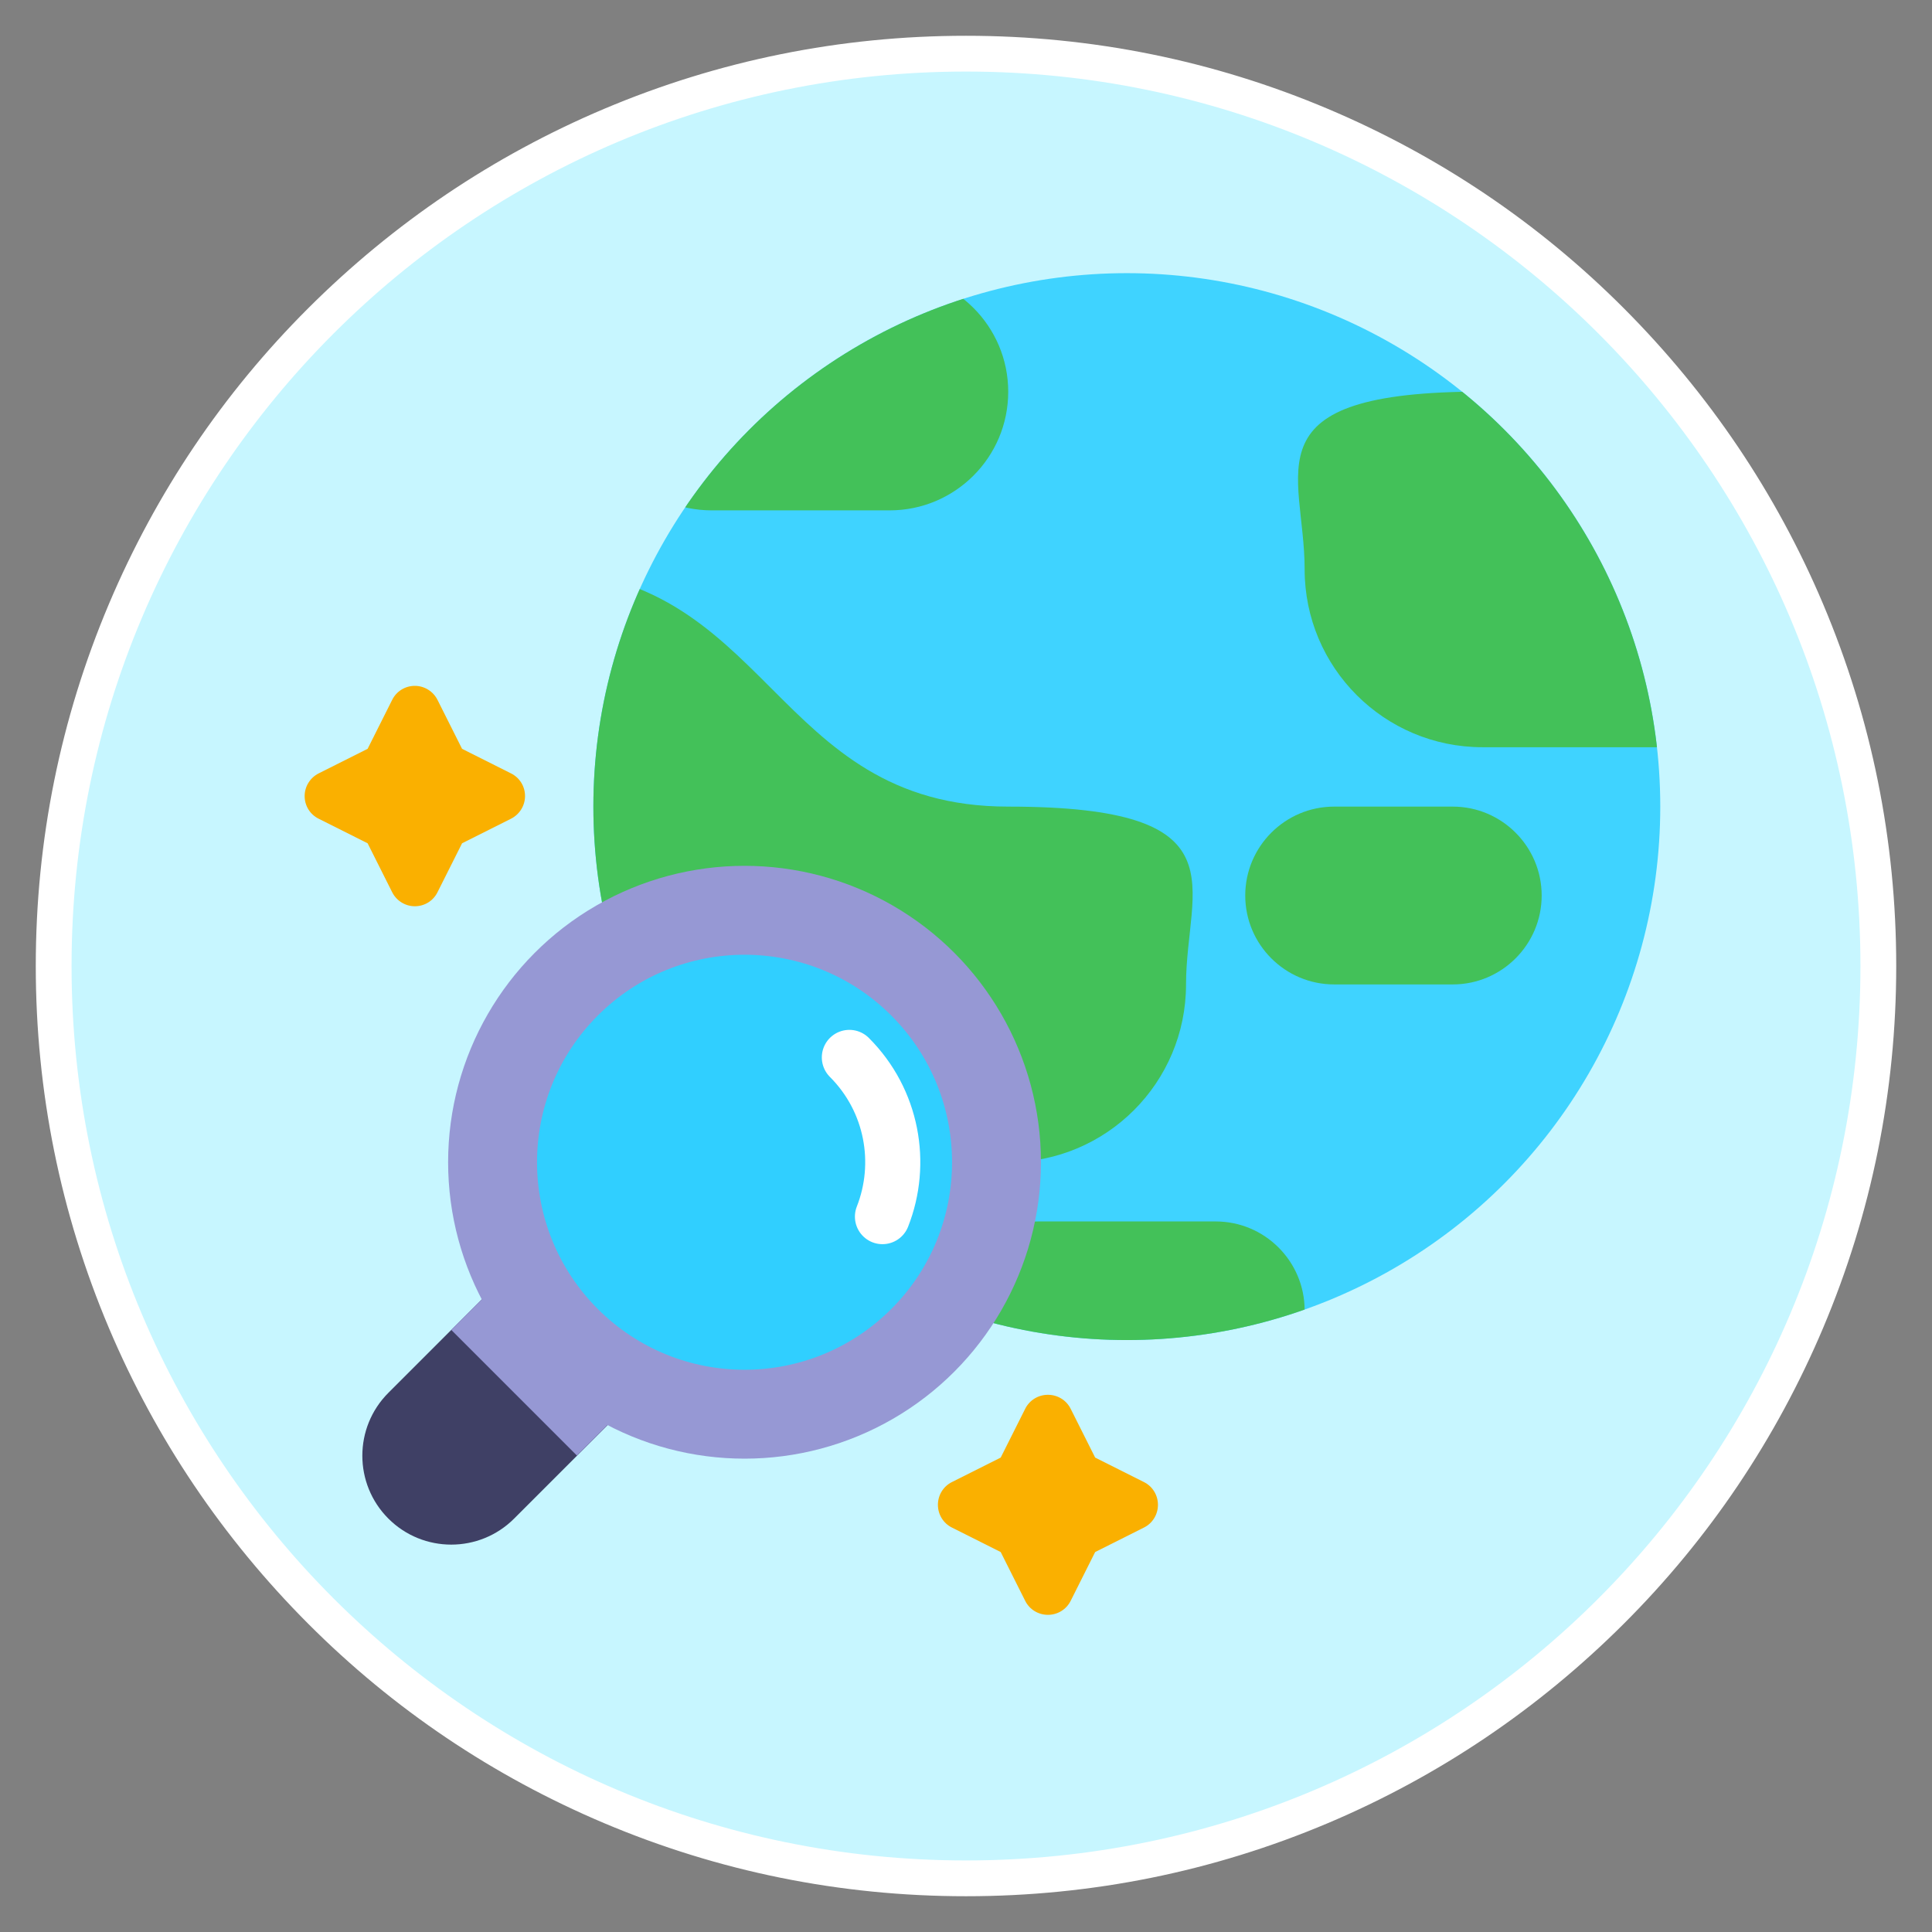 <?xml version="1.0" encoding="UTF-8"?>
<svg id="a" xmlns="http://www.w3.org/2000/svg" xmlns:xlink="http://www.w3.org/1999/xlink" version="1.1" viewBox="0 0 1080 1080">
  <rect x="0" y="0" width="1080" height="1080" fill="#808080" stroke="none"/>
  <!-- Generator: Adobe Illustrator 29.6.1, SVG Export Plug-In . SVG Version: 2.1.1 Build 9)  -->
  <defs>
    <style>
      .st0, .st1 {
        fill: none;
      }

      .st2 {
        fill: #fff;
      }

      .st3 {
        fill: #34bb47;
      }

      .st4 {
        fill: #30cfff;
      }

      .st1 {
        stroke: #fff;
        stroke-linecap: round;
        stroke-linejoin: round;
        stroke-width: 30.8px;
      }

      .st5 {
        fill: #c7f6ff;
      }

      .st6 {
        fill: #fab000;
      }

      .st7 {
        fill: #9698d4;
      }

      .st8 {
        opacity: .9;
      }

      .st9 {
        fill: #3f4065;
      }

      .st10 {
        clip-path: url(#clippath);
      }
    </style>
    <clipPath id="clippath">
      <circle class="st0" cx="629.9" cy="450.9" r="298.2"/>
    </clipPath>
  </defs>
  <path class="st5" d="M540,1050c-68.9,0-135.6-13.5-198.5-40.1-60.7-25.7-115.3-62.5-162.1-109.3-46.8-46.8-83.6-101.4-109.3-162.1-26.6-62.9-40.1-129.7-40.1-198.5s13.5-135.6,40.1-198.5c25.7-60.7,62.5-115.3,109.3-162.1,46.8-46.8,101.4-83.6,162.1-109.3,62.9-26.6,129.7-40.1,198.5-40.1s135.6,13.5,198.5,40.1c60.7,25.7,115.3,62.5,162.1,109.3,46.8,46.8,83.6,101.4,109.3,162.1,26.6,62.9,40.1,129.7,40.1,198.5s-13.5,135.6-40.1,198.5c-25.7,60.7-62.5,115.3-109.3,162.1-46.8,46.8-101.4,83.6-162.1,109.3-62.9,26.6-129.7,40.1-198.5,40.1Z"/>
  <path class="st2" d="M540,40c276.1,0,500,223.9,500,500s-223.9,500-500,500S40,816.1,40,540,263.9,40,540,40M540,20c-70.2,0-138.3,13.8-202.4,40.9-61.9,26.2-117.5,63.7-165.3,111.4s-85.2,103.4-111.4,165.3c-27.1,64.1-40.9,132.2-40.9,202.4s13.8,138.3,40.9,202.4c26.2,61.9,63.7,117.5,111.4,165.3s103.4,85.2,165.3,111.4c64.1,27.1,132.2,40.9,202.4,40.9s138.3-13.8,202.4-40.9c61.9-26.2,117.5-63.7,165.3-111.4s85.2-103.4,111.4-165.3c27.1-64.1,40.9-132.2,40.9-202.4s-13.8-138.3-40.9-202.4c-26.2-61.9-63.7-117.5-111.4-165.3s-103.4-85.2-165.3-111.4c-64.1-27.1-132.2-40.9-202.4-40.9h0Z"/>
  <g class="st8">
    <circle class="st4" cx="629.9" cy="450.9" r="298.2"/>
    <g class="st10">
      <g>
        <path class="st3" d="M298.5,318.4c132.5,0,132.5,132.5,265.1,132.5s99.4,44.5,99.4,99.4-44.5,99.4-99.4,99.4h-298.2v-331.4h33.1Z"/>
        <path class="st3" d="M1093.8,86.4c-132.5,0-132.5,132.5-265.1,132.5s-99.4,44.5-99.4,99.4,44.5,99.4,99.4,99.4h298.2V86.4h-33.1Z"/>
        <path class="st3" d="M580.2,682.8h99.4c27.4,0,49.7,22.3,49.7,49.7h0c0,27.4-22.3,49.7-49.7,49.7h-99.4c-27.4,0-49.7-22.3-49.7-49.7h0c0-27.4,22.3-49.7,49.7-49.7Z"/>
        <path class="st3" d="M745.8,450.9h66.3c27.4,0,49.7,22.3,49.7,49.7h0c0,27.4-22.3,49.7-49.7,49.7h-66.3c-27.4,0-49.7-22.3-49.7-49.7h0c0-27.4,22.3-49.7,49.7-49.7Z"/>
        <path class="st3" d="M397.9,152.7h99.4c36.6,0,66.3,29.7,66.3,66.3h0c0,36.6-29.7,66.3-66.3,66.3h-99.4c-36.6,0-66.3-29.7-66.3-66.3h0c0-36.6,29.7-66.3,66.3-66.3Z"/>
      </g>
    </g>
  </g>
  <path class="st9" d="M217.1,848.9h0c-19.4-19.4-19.4-50.9,0-70.3l82-82,70.3,70.3-82,82c-19.4,19.4-50.9,19.4-70.3,0Z"/>
  <circle class="st7" cx="416.2" cy="649.7" r="165.7"/>
  <circle class="st4" cx="416.2" cy="649.7" r="116" transform="translate(-337.5 484.6) rotate(-45)"/>
  <rect class="st7" x="280.1" y="711.3" width="49.7" height="99.4" transform="translate(-448.8 438.5) rotate(-45)"/>
  <path class="st1" d="M474.8,591.1c24.1,24.1,30.2,59.3,18.5,89"/>
  <path class="st6" d="M285.6,432.3l-27.3-13.7-13.7-27.3c-2.4-4.8-7.3-7.9-12.7-7.9s-10.3,3-12.7,7.9l-13.7,27.3-27.3,13.7c-4.8,2.4-7.9,7.3-7.9,12.7s3,10.3,7.9,12.7l27.3,13.7,13.7,27.3c2.4,4.8,7.3,7.9,12.7,7.9s10.3-3,12.7-7.9l13.7-27.3,27.3-13.7c4.8-2.4,7.9-7.3,7.9-12.7s-3-10.3-7.9-12.7Z"/>
  <path class="st6" d="M639.5,828.5l-27.3-13.7-13.7-27.3c-2.4-4.8-7.3-7.8-12.7-7.8s-10.3,3-12.7,7.8l-13.7,27.3-27.3,13.7c-4.8,2.4-7.8,7.3-7.8,12.7s3,10.3,7.8,12.7l27.3,13.7,13.7,27.3c2.4,4.8,7.3,7.8,12.7,7.8s10.3-3,12.7-7.8l13.7-27.3,27.3-13.7c4.8-2.4,7.8-7.3,7.8-12.7s-3-10.3-7.8-12.7Z"/>
</svg>